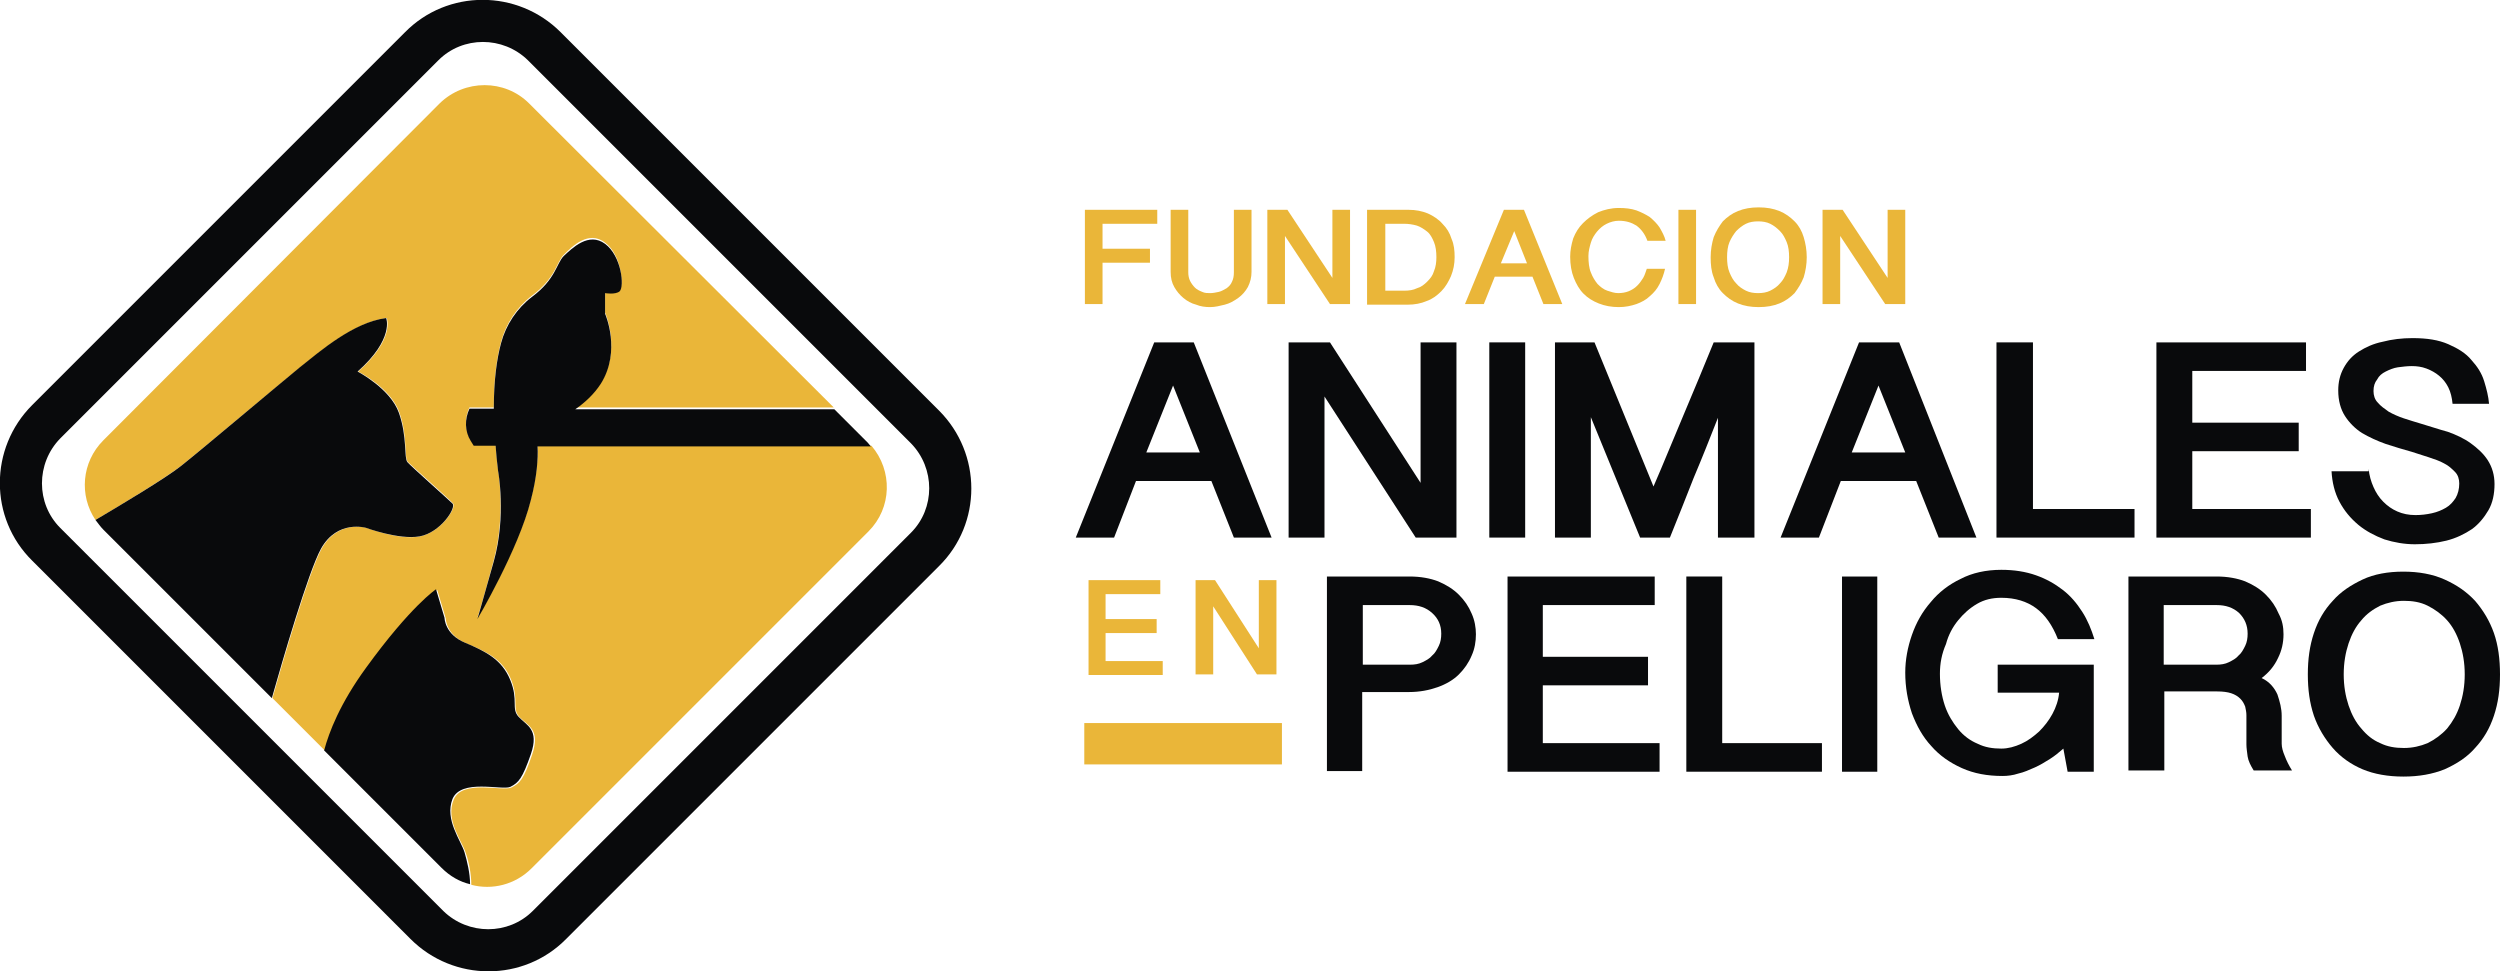 <?xml version="1.0" encoding="UTF-8"?> <!-- Generator: Adobe Illustrator 23.0.3, SVG Export Plug-In . SVG Version: 6.00 Build 0) --> <svg xmlns="http://www.w3.org/2000/svg" xmlns:xlink="http://www.w3.org/1999/xlink" version="1.1" id="Capa_1" x="0px" y="0px" viewBox="0 0 411.1 159.7" style="enable-background:new 0 0 411.1 159.7;" xml:space="preserve"> <style type="text/css"> .st0{fill:#090A0C;} .st1{fill:#EAB639;} </style> <g> <path class="st0" d="M154.4,67.5L92.2,5.3c-7.1-7.1-18.6-7.1-25.6,0L5.3,66.6c-7.1,7.1-7.1,18.6,0,25.6l62.2,62.2 c7.1,7.1,18.6,7.1,25.6,0l61.3-61.3C161.5,86.1,161.5,74.6,154.4,67.5z M149.8,87.6l-62.2,62.2c-4,4-10.6,4-14.7,0l-63-63 c-4-4-4-10.6,0-14.7L72.1,9.9c4-4,10.6-4,14.7,0l63,63C153.8,77,153.8,83.6,149.8,87.6z"></path> <path class="st1" d="M88.4,73.2c0.1,2-0.1,4.9-1.1,8.8c-2,8.1-8.8,19.6-8.8,19.6s0.7-2,2.7-9.5s0.7-14.9,0.7-14.9 c-0.2-1.4-0.3-2.8-0.4-4.1c-2.3,0-3.6,0-3.6,0l-0.5-0.8c-1-1.6-1-3.6-0.2-5.3h4c0-4.7,0.5-8.2,1.2-10.8c0.8-3,2.6-5.7,5.1-7.6 c3.9-2.9,4-5.5,5.2-6.7c1.4-1.4,4.1-4.1,6.8-2c2.7,2,3.1,7,2.4,7.8c-0.7,0.7-2.4,0.3-2.4,0.3v3.4c0,0,2.7,6.1-0.7,11.5 c-1.1,1.7-2.6,3.1-4.2,4.1h42.5L87,17c-4-4-10.6-4-14.7,0L17,72.4c-3.6,3.6-4,9.1-1.3,13.1c3.8-2.2,11.5-6.9,14.1-8.9 c3.4-2.7,16.2-13.5,19.6-16.2c3.4-2.7,8.8-7.4,14.2-8.1c0,0,1.4,3.4-4.7,8.8c0,0,5.4,2.7,6.8,6.8s0.7,7.4,1.4,8.1s6.8,6.1,7.4,6.8 s-2,4.7-5.4,5.4s-8.8-1.4-8.8-1.4s-4.7-1.4-7.4,3.4c-2.1,3.8-6.4,18.6-8.1,24.6l8.7,8.7c0.8-3,2.6-7.7,6.9-13.6 c7.4-10.2,11.5-12.9,11.5-12.9l1.4,4.7c0,0,0,2.7,3.4,4.1c3.4,1.4,6.1,2.7,7.4,6.1s0,4.7,1.4,6.1s3.4,2,2,6.1 c-1.4,4.1-2,4.7-3.4,5.4c-1.4,0.7-8.1-1.4-9.5,2c-1.4,3.4,1.4,6.8,2,8.8c0.5,1.4,0.9,3.4,0.9,5.2c3.4,0.9,7.2,0,9.9-2.7l55.4-55.4 c3.9-3.9,4-10,0.5-14.1C133.8,73.2,104.4,73.2,88.4,73.2z"></path> <path class="st0" d="M60.2,86.8c0,0,5.4,2,8.8,1.4s6.1-4.7,5.4-5.4s-6.8-6.1-7.4-6.8s0-4.1-1.4-8.1s-6.8-6.8-6.8-6.8 c6.1-5.4,4.7-8.8,4.7-8.8c-5.4,0.7-10.8,5.4-14.2,8.1C46,63.1,33.2,73.9,29.8,76.6c-2.5,2-10.2,6.6-14.1,8.9 c0.4,0.5,0.8,1.1,1.3,1.6l27.7,27.7c1.7-6,6-20.8,8.1-24.6C55.5,85.4,60.2,86.8,60.2,86.8z"></path> <path class="st0" d="M74.4,131.4c1.4-3.4,8.1-1.4,9.5-2c1.4-0.7,2-1.4,3.4-5.4c1.4-4.1-0.7-4.7-2-6.1s0-2.7-1.4-6.1 s-4.1-4.7-7.4-6.1c-3.4-1.4-3.4-4.1-3.4-4.1l-1.4-4.7c0,0-4.1,2.7-11.5,12.9c-4.3,5.9-6.1,10.6-6.9,13.6l19.3,19.3 c1.4,1.4,3,2.3,4.7,2.7c0-1.8-0.5-3.8-0.9-5.2C75.8,138.2,73.1,134.8,74.4,131.4z"></path> <path class="st0" d="M98.8,63.1c3.4-5.4,0.7-11.5,0.7-11.5v-3.4c0,0,1.7,0.3,2.4-0.3c0.8-0.8,0.3-5.8-2.4-7.8c-2.7-2-5.4,0.7-6.8,2 c-1.2,1.2-1.3,3.8-5.2,6.7c-2.5,1.9-4.3,4.6-5.1,7.6c-0.7,2.6-1.2,6.1-1.2,10.8h-4c-0.8,1.7-0.8,3.7,0.2,5.3l0.5,0.8 c0,0,1.3,0,3.6,0c0.1,1.3,0.2,2.6,0.4,4.1c0,0,1.4,7.4-0.7,14.9s-2.7,9.5-2.7,9.5s6.8-11.5,8.8-19.6c1-3.8,1.2-6.8,1.1-8.8 c16,0,45.4,0,54.8,0c-0.2-0.2-0.3-0.4-0.5-0.6l-5.5-5.5H94.6C96.2,66.2,97.7,64.8,98.8,63.1z"></path> <g> <g> <path class="st1" d="M190.3,34.5v2.3h-9v4.1h7.8v2.3h-7.8V50h-2.9V34.5H190.3z"></path> <path class="st1" d="M195.4,34.5v10.3c0,0.5,0.1,1,0.3,1.4c0.2,0.4,0.5,0.8,0.8,1.1c0.3,0.3,0.7,0.5,1.2,0.7 c0.4,0.2,0.9,0.2,1.3,0.2c0.5,0,0.9-0.1,1.4-0.2c0.5-0.1,0.9-0.4,1.3-0.6c0.4-0.3,0.7-0.6,0.9-1.1c0.2-0.4,0.3-0.9,0.3-1.5V34.5 h2.9v10.2c0,0.9-0.2,1.7-0.6,2.5c-0.4,0.7-0.9,1.3-1.6,1.8c-0.7,0.5-1.4,0.9-2.2,1.1c-0.8,0.2-1.6,0.4-2.4,0.4 c-0.8,0-1.6-0.1-2.3-0.4c-0.8-0.2-1.5-0.6-2.1-1.1c-0.6-0.5-1.1-1.1-1.5-1.8c-0.4-0.7-0.6-1.5-0.6-2.5V34.5H195.4z"></path> <path class="st1" d="M211.7,34.5l7.4,11.2V34.5h2.9V50h-3.3l-7.4-11.2V50h-2.9V34.5H211.7z"></path> <path class="st1" d="M224.9,34.5h6.7c1.2,0,2.2,0.2,3.2,0.6c0.9,0.4,1.8,1,2.4,1.7c0.7,0.7,1.2,1.5,1.5,2.5 c0.4,0.9,0.5,1.9,0.5,3c0,1.1-0.2,2.1-0.6,3.1c-0.4,0.9-0.9,1.8-1.6,2.5c-0.7,0.7-1.5,1.3-2.4,1.6c-0.9,0.4-2,0.6-3.1,0.6h-6.7 V34.5z M227.8,47.8h3.1c0.8,0,1.5-0.1,2.1-0.4c0.7-0.2,1.2-0.6,1.7-1.1c0.5-0.5,0.9-1,1.1-1.7c0.3-0.7,0.4-1.5,0.4-2.3 c0-0.9-0.1-1.8-0.4-2.5c-0.3-0.7-0.6-1.3-1.1-1.7c-0.5-0.4-1.1-0.8-1.7-1c-0.7-0.2-1.4-0.3-2.1-0.3h-3.1V47.8z"></path> <path class="st1" d="M250.6,34.5l6.3,15.5h-3.1l-1.8-4.5h-6.2l-1.8,4.5h-3.1l6.4-15.5H250.6z M249,38l-2.2,5.3h4.3L249,38z"></path> <path class="st1" d="M261.2,42.1c0,1,0.1,2,0.4,2.7c0.3,0.8,0.7,1.4,1.1,1.9c0.5,0.5,1,0.9,1.6,1.1c0.6,0.2,1.2,0.4,1.8,0.4 c0.6,0,1.2-0.1,1.7-0.3c0.5-0.2,1-0.5,1.4-0.9c0.4-0.4,0.7-0.8,1-1.3c0.3-0.5,0.4-1,0.6-1.5h3c-0.2,0.9-0.5,1.7-0.9,2.5 c-0.4,0.8-0.9,1.4-1.6,2c-0.6,0.6-1.4,1-2.2,1.3c-0.9,0.3-1.8,0.5-2.9,0.5c-1.2,0-2.3-0.2-3.3-0.6c-1-0.4-1.8-0.9-2.5-1.6 s-1.2-1.6-1.6-2.6c-0.4-1-0.6-2.2-0.6-3.5c0-1,0.2-2,0.5-3c0.4-1,0.9-1.8,1.6-2.5c0.7-0.7,1.5-1.3,2.5-1.8c1-0.4,2.1-0.7,3.4-0.7 c1.1,0,2,0.1,2.9,0.4c0.8,0.3,1.6,0.7,2.2,1.1c0.6,0.5,1.2,1.1,1.6,1.7c0.4,0.7,0.8,1.4,1,2.2h-3c-0.4-1.1-1-1.9-1.8-2.5 c-0.8-0.5-1.7-0.8-2.9-0.8c-0.7,0-1.4,0.2-2,0.5c-0.6,0.3-1.1,0.7-1.6,1.3c-0.4,0.5-0.8,1.1-1,1.8 C261.4,40.6,261.2,41.3,261.2,42.1z"></path> <path class="st1" d="M278.9,34.5V50H276V34.5H278.9z"></path> <path class="st1" d="M297.1,42.3c0,1.2-0.2,2.3-0.5,3.3c-0.4,1-0.9,1.8-1.5,2.6c-0.7,0.7-1.5,1.3-2.5,1.7c-1,0.4-2.1,0.6-3.4,0.6 c-1.3,0-2.4-0.2-3.4-0.6c-1-0.4-1.8-1-2.5-1.7c-0.7-0.7-1.2-1.6-1.5-2.6c-0.4-1-0.5-2.1-0.5-3.3s0.2-2.3,0.5-3.3 c0.4-1,0.9-1.8,1.5-2.6c0.7-0.7,1.5-1.3,2.5-1.7c1-0.4,2.1-0.6,3.4-0.6c1.3,0,2.4,0.2,3.4,0.6c1,0.4,1.8,1,2.5,1.7 c0.7,0.7,1.2,1.6,1.5,2.6C296.9,40,297.1,41.1,297.1,42.3z M294.2,42.3c0-0.9-0.1-1.8-0.4-2.5c-0.3-0.7-0.6-1.3-1.1-1.8 c-0.5-0.5-1-0.9-1.6-1.2c-0.6-0.3-1.3-0.4-2-0.4c-0.7,0-1.4,0.1-2,0.4c-0.6,0.3-1.1,0.7-1.6,1.2c-0.4,0.5-0.8,1.1-1.1,1.8 c-0.3,0.7-0.4,1.6-0.4,2.5c0,0.9,0.1,1.8,0.4,2.5c0.3,0.7,0.6,1.3,1.1,1.8c0.4,0.5,1,0.9,1.6,1.2c0.6,0.3,1.3,0.4,2,0.4 c0.7,0,1.4-0.1,2-0.4c0.6-0.3,1.2-0.7,1.6-1.2c0.5-0.5,0.8-1.1,1.1-1.8C294.1,44,294.2,43.2,294.2,42.3z"></path> <path class="st1" d="M303,34.5l7.4,11.2V34.5h2.9V50H310l-7.4-11.2V50h-2.9V34.5H303z"></path> </g> </g> <g> <g> <path class="st1" d="M190.8,95.4v2.3h-9v4.1h8.4v2.3h-8.4v4.6h9.4v2.3H179V95.4H190.8z"></path> <path class="st1" d="M199.8,95.4l7.2,11.2V95.4h2.9v15.5h-3.2l-7.2-11.2v11.2h-2.9V95.4H199.8z"></path> </g> </g> <g> <path class="st0" d="M196.3,56.3l12.8,32.1h-6.2l-3.7-9.3h-12.4l-3.6,9.3h-6.3l12.9-32.1H196.3z M192.9,63.4l-4.4,11h8.8 L192.9,63.4z"></path> <path class="st0" d="M218.7,56.3l14.9,23.1V56.3h5.9v32.1h-6.7l-15-23.2v23.2h-5.9V56.3H218.7z"></path> <path class="st0" d="M250.8,56.3v32.1h-5.9V56.3H250.8z"></path> <path class="st0" d="M262.2,56.3l9.7,23.7c1.7-3.9,3.3-7.9,5-11.9c1.7-4,3.3-7.9,4.9-11.8h6.7v32.1h-6V68.7 c-1.3,3.3-2.6,6.6-4,9.9c-1.3,3.3-2.6,6.6-3.9,9.8h-4.9l-8.1-19.8v19.8h-5.9V56.3H262.2z"></path> <path class="st0" d="M312.3,56.3L325,88.4h-6.2l-3.7-9.3h-12.4l-3.6,9.3h-6.3l12.9-32.1H312.3z M308.9,63.4l-4.4,11h8.8 L308.9,63.4z"></path> <path class="st0" d="M334.3,56.3v27.4H351v4.7h-22.7V56.3H334.3z"></path> <path class="st0" d="M379.2,56.3V61h-18.7v8.5h17.5v4.7h-17.5v9.5H380v4.7h-25.4V56.3H379.2z"></path> <path class="st0" d="M389.5,77.1c0.1,1.1,0.4,2.1,0.8,3c0.4,0.9,0.9,1.7,1.6,2.4c0.7,0.7,1.4,1.2,2.3,1.6c0.9,0.4,1.9,0.6,3,0.6 c0.9,0,1.8-0.1,2.7-0.3c0.9-0.2,1.6-0.5,2.3-0.9c0.7-0.4,1.2-1,1.6-1.6c0.4-0.7,0.6-1.5,0.6-2.4c0-0.7-0.2-1.4-0.7-1.9 c-0.5-0.5-1-1-1.8-1.4c-0.7-0.4-1.6-0.7-2.5-1c-0.9-0.3-1.9-0.6-2.8-0.9c-1.4-0.4-2.8-0.8-4.3-1.3c-1.4-0.5-2.7-1.1-3.9-1.8 c-1.1-0.7-2.1-1.7-2.8-2.8c-0.7-1.1-1.1-2.5-1.1-4.2c0-1.4,0.3-2.6,0.9-3.7c0.6-1.1,1.4-2,2.5-2.7c1.1-0.7,2.4-1.3,3.9-1.6 c1.5-0.4,3.2-0.6,4.9-0.6c2.4,0,4.3,0.3,5.9,1c1.6,0.7,2.9,1.5,3.8,2.6c1,1.1,1.7,2.2,2.1,3.5c0.4,1.3,0.7,2.5,0.8,3.7h-6 c-0.1-1-0.3-1.9-0.7-2.7c-0.4-0.8-0.9-1.4-1.5-1.9c-0.6-0.5-1.3-0.9-2.1-1.2c-0.8-0.3-1.6-0.4-2.4-0.4c-0.8,0-1.5,0.1-2.3,0.2 c-0.7,0.1-1.4,0.4-2,0.7c-0.6,0.3-1.1,0.7-1.4,1.3c-0.4,0.5-0.6,1.1-0.6,1.9c0,0.7,0.2,1.4,0.7,1.9c0.5,0.6,1.1,1,1.8,1.5 c0.7,0.4,1.6,0.8,2.5,1.1c0.9,0.3,1.9,0.6,2.9,0.9c1.4,0.4,2.8,0.9,4.3,1.3c1.4,0.5,2.7,1.1,3.8,1.9c1.1,0.8,2.1,1.7,2.8,2.8 c0.7,1.1,1.1,2.4,1.1,3.9c0,1.6-0.3,3.1-1,4.3c-0.7,1.2-1.6,2.3-2.7,3.1c-1.2,0.8-2.6,1.5-4.2,1.9c-1.6,0.4-3.4,0.6-5.2,0.6 c-1.7,0-3.4-0.3-5-0.8c-1.6-0.6-3.1-1.4-4.3-2.4c-1.3-1.1-2.3-2.3-3.1-3.8c-0.8-1.5-1.2-3.2-1.3-5H389.5z"></path> </g> <g> <path class="st0" d="M218.3,94.8h13.5c1.8,0,3.4,0.3,4.7,0.8c1.4,0.6,2.5,1.3,3.4,2.2c0.9,0.9,1.6,1.9,2.1,3.1 c0.5,1.1,0.7,2.3,0.7,3.4c0,1.2-0.2,2.4-0.7,3.5c-0.5,1.2-1.2,2.2-2.1,3.1c-0.9,0.9-2.1,1.6-3.5,2.1c-1.4,0.5-3,0.8-4.7,0.8h-7.7 v13h-5.8V94.8z M224.2,109.3h7.7c0.7,0,1.4-0.1,2-0.4c0.6-0.3,1.2-0.6,1.6-1.1c0.5-0.4,0.8-1,1.1-1.6c0.3-0.6,0.4-1.3,0.4-2 c0-1.4-0.5-2.5-1.5-3.4c-1-0.9-2.2-1.3-3.7-1.3h-7.7V109.3z"></path> <path class="st0" d="M272.1,94.8v4.7h-18.4v8.5H271v4.7h-17.3v9.5h19.2v4.7h-25V94.8H272.1z"></path> <path class="st0" d="M283.2,94.8v27.4h16.4v4.7h-22.3V94.8H283.2z"></path> <path class="st0" d="M308.7,94.8v32.1h-5.8V94.8H308.7z"></path> <path class="st0" d="M319,110.8c0,1.9,0.3,3.7,0.8,5.2c0.5,1.5,1.3,2.8,2.2,3.9c0.9,1.1,2,1.9,3.2,2.4c1.2,0.6,2.5,0.8,3.9,0.8 c1.1,0,2.2-0.3,3.3-0.8c1.1-0.5,2-1.2,2.9-2c0.9-0.9,1.6-1.8,2.2-2.9c0.6-1.1,1-2.3,1.1-3.5h-10.1v-4.6h15.8v17.6H340l-0.7-3.8 c-0.7,0.6-1.4,1.2-2.2,1.7c-0.8,0.5-1.6,1-2.5,1.4c-0.9,0.4-1.8,0.8-2.7,1c-0.9,0.3-1.8,0.4-2.6,0.4c-2.5,0-4.7-0.4-6.7-1.3 c-2-0.9-3.7-2.1-5-3.6c-1.4-1.5-2.4-3.3-3.2-5.4c-0.7-2.1-1.1-4.3-1.1-6.7c0-2.1,0.4-4.2,1.1-6.2c0.7-2,1.7-3.8,3.1-5.4 c1.3-1.6,3-2.9,4.9-3.8c1.9-1,4.2-1.5,6.7-1.5c2.1,0,4,0.3,5.7,0.9c1.7,0.6,3.1,1.4,4.4,2.4c1.3,1,2.3,2.2,3.2,3.6 c0.9,1.4,1.5,2.9,2,4.5h-6c-0.9-2.3-2.1-4-3.6-5.1c-1.5-1.1-3.4-1.7-5.7-1.7c-1.5,0-2.8,0.3-4,1c-1.2,0.7-2.2,1.6-3.1,2.7 c-0.9,1.1-1.6,2.4-2,3.9C319.3,107.5,319,109.1,319,110.8z"></path> <path class="st0" d="M375.5,104.3c0,1.4-0.3,2.7-0.9,3.9c-0.6,1.3-1.5,2.4-2.7,3.3c1.3,0.6,2.1,1.6,2.6,2.7 c0.4,1.2,0.7,2.3,0.7,3.5v4.6c0,0.6,0.2,1.3,0.5,2c0.3,0.8,0.7,1.6,1.2,2.4h-6.3c-0.5-0.8-0.9-1.6-1-2.3c-0.1-0.8-0.2-1.4-0.2-2 v-4.8c0-0.5-0.1-0.9-0.2-1.4c-0.2-0.5-0.4-0.9-0.8-1.3c-0.4-0.4-0.9-0.7-1.5-0.9s-1.4-0.3-2.3-0.3h-8.7v13H350V94.8h14.5 c1.8,0,3.4,0.3,4.7,0.8c1.4,0.6,2.5,1.3,3.4,2.2c0.9,0.9,1.6,1.9,2.1,3.1C375.3,102,375.5,103.1,375.5,104.3z M355.8,109.3h8.7 c0.7,0,1.4-0.1,2-0.4c0.6-0.3,1.2-0.6,1.6-1.1c0.5-0.4,0.8-1,1.1-1.6c0.3-0.6,0.4-1.3,0.4-2c0-1.4-0.5-2.5-1.4-3.4 c-1-0.9-2.2-1.3-3.7-1.3h-8.7V109.3z"></path> <path class="st0" d="M411.1,110.9c0,2.5-0.3,4.7-1,6.8c-0.7,2.1-1.7,3.8-3.1,5.3c-1.3,1.5-3,2.6-5,3.5c-2,0.8-4.2,1.2-6.8,1.2 c-2.5,0-4.8-0.4-6.7-1.2c-1.9-0.8-3.6-2-4.9-3.5c-1.3-1.5-2.4-3.3-3.1-5.3c-0.7-2.1-1-4.3-1-6.8c0-2.5,0.3-4.7,1-6.8 c0.7-2.1,1.7-3.8,3.1-5.3c1.3-1.5,3-2.6,4.9-3.5s4.2-1.3,6.7-1.3c2.5,0,4.8,0.4,6.8,1.3s3.6,2,5,3.5c1.3,1.5,2.4,3.3,3.1,5.3 C410.8,106.1,411.1,108.4,411.1,110.9z M405.3,110.9c0-1.9-0.3-3.6-0.8-5.1c-0.5-1.5-1.2-2.8-2.1-3.8c-0.9-1-2-1.8-3.2-2.4 c-1.2-0.6-2.5-0.8-3.9-0.8c-1.4,0-2.7,0.3-3.9,0.8c-1.2,0.6-2.3,1.4-3.1,2.4c-0.9,1-1.6,2.3-2.1,3.8c-0.5,1.5-0.8,3.2-0.8,5.1 c0,1.9,0.3,3.6,0.8,5.1c0.5,1.5,1.2,2.8,2.1,3.8c0.9,1.1,1.9,1.9,3.1,2.4c1.2,0.6,2.5,0.8,3.9,0.8c1.4,0,2.7-0.3,3.9-0.8 c1.2-0.6,2.3-1.4,3.2-2.4c0.9-1.1,1.6-2.3,2.1-3.8C405,114.5,405.3,112.8,405.3,110.9z"></path> </g> <rect x="178.3" y="118.9" class="st1" width="32.5" height="6.8"></rect> </g> </svg> 